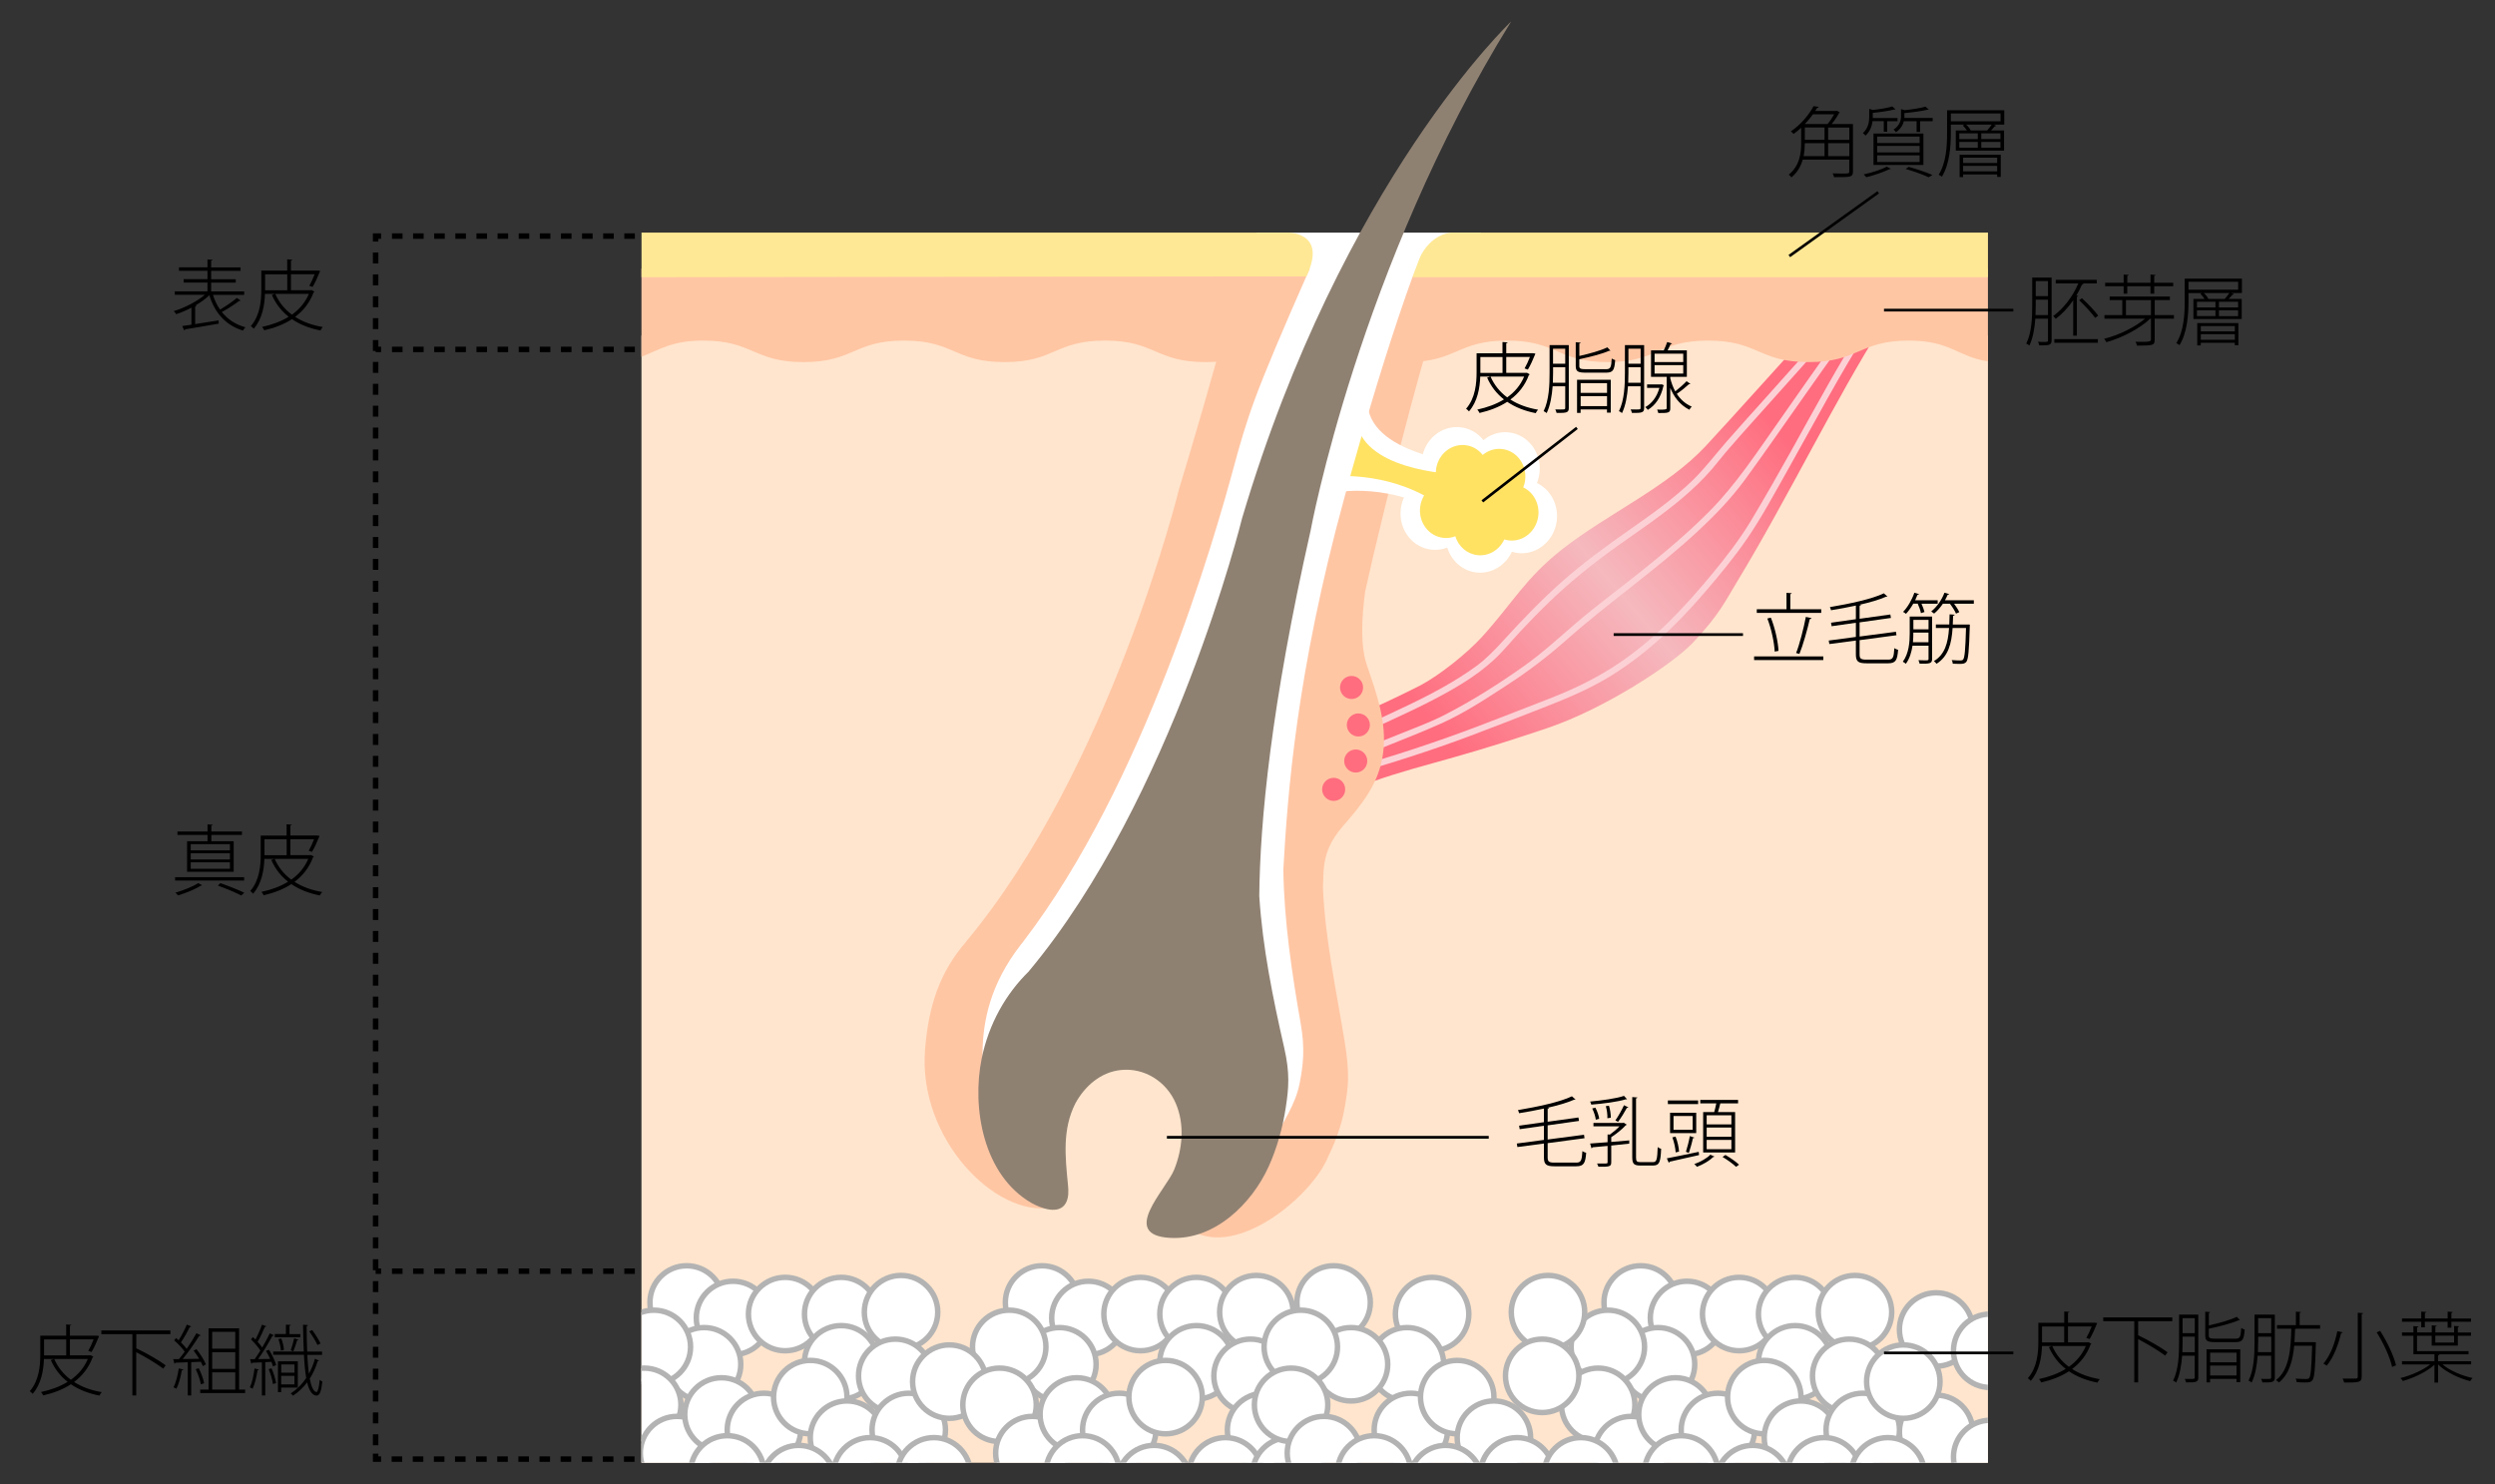 <?xml version="1.0" encoding="UTF-8"?>
<svg xmlns="http://www.w3.org/2000/svg" version="1.1" xmlns:xlink="http://www.w3.org/1999/xlink" viewBox="0 0 456 271.29">
  <rect x="0" y="0" width="456" height="271.29" fill="#333333" stroke="none"/>
  <defs>
    <style>
      .cls-1 {
        fill: #ff6d7f;
      }

      .cls-2 {
        stroke-width: .5px;
      }

      .cls-2, .cls-3, .cls-4, .cls-5, .cls-6 {
        fill: none;
      }

      .cls-2, .cls-3, .cls-7, .cls-5, .cls-6 {
        stroke-miterlimit: 10;
      }

      .cls-2, .cls-3, .cls-5, .cls-6 {
        stroke: #000;
      }

      .cls-8 {
        fill: #fcd1d5;
      }

      .cls-9 {
        fill: #ffc6a4;
      }

      .cls-10 {
        fill: url(#_名称未設定グラデーション_6);
      }

      .cls-11 {
        fill: #8f8172;
      }

      .cls-12, .cls-7 {
        fill: #fff;
      }

      .cls-7 {
        stroke: #b3b3b3;
      }

      .cls-5 {
        stroke-dasharray: 2 2;
      }

      .cls-13 {
        fill: #ffe5cd;
      }

      .cls-14 {
        fill: #ffe262;
      }

      .cls-15 {
        fill: #ffe895;
      }

      .cls-16 {
        clip-path: url(#clippath);
      }

      .cls-6 {
        stroke-dasharray: 1.93 1.93;
      }
    </style>
    <linearGradient id="_名称未設定グラデーション_6" data-name="名称未設定グラデーション 6" x1="264.18" y1="135.31" x2="327.71" y2="81.19" gradientUnits="userSpaceOnUse">
      <stop offset="0" stop-color="#ff6d7f"/>
      <stop offset=".5" stop-color="#f5b9be"/>
      <stop offset="1" stop-color="#ff6d7f"/>
    </linearGradient>
    <clipPath id="clippath">
      <rect class="cls-4" x="117.24" y="216.52" width="246.07" height="50.82"/>
    </clipPath>
  </defs>
  <!-- Generator: Adobe Illustrator 28.7.1, SVG Export Plug-In . SVG Version: 1.2.0 Build 142)  -->
  <g>
    <g id="_レイヤー_1" data-name="レイヤー_1">
      <g>
        <g>
          <g>
            <polyline class="cls-3" points="68.65 265.68 68.65 266.68 69.65 266.68"/>
            <line class="cls-6" x1="71.58" y1="266.68" x2="120.86" y2="266.68"/>
            <polyline class="cls-3" points="121.83 266.68 122.83 266.68 122.83 265.68"/>
            <line class="cls-5" x1="122.83" y1="263.69" x2="122.83" y2="45.15"/>
            <polyline class="cls-3" points="122.83 44.15 122.83 43.15 121.83 43.15"/>
            <line class="cls-6" x1="119.89" y1="43.15" x2="70.62" y2="43.15"/>
            <polyline class="cls-3" points="69.65 43.15 68.65 43.15 68.65 44.15"/>
            <line class="cls-5" x1="68.65" y1="46.15" x2="68.65" y2="264.69"/>
          </g>
          <g>
            <line class="cls-3" x1="122.83" y1="63.86" x2="121.83" y2="63.86"/>
            <line class="cls-6" x1="119.89" y1="63.86" x2="70.62" y2="63.86"/>
            <line class="cls-3" x1="69.65" y1="63.86" x2="68.65" y2="63.86"/>
          </g>
          <g>
            <line class="cls-3" x1="122.83" y1="232.33" x2="121.83" y2="232.33"/>
            <line class="cls-6" x1="119.89" y1="232.33" x2="70.62" y2="232.33"/>
            <line class="cls-3" x1="69.65" y1="232.33" x2="68.65" y2="232.33"/>
          </g>
        </g>
        <rect class="cls-12" x="233.95" y="42.69" width="34.05" height="10.52"/>
        <rect class="cls-12" x="229.6" y="42.52" width="41.08" height="11.77"/>
        <polygon class="cls-13" points="363.33 267.35 117.24 267.35 117.24 61.33 155.1 61.33 168.72 61.33 239.85 61.33 264.46 61.33 363.33 61.33 363.33 267.35"/>
        <path class="cls-10" d="M331.29,60.04c-3.35,3.6-15.12,16.74-19.55,21.49-6.99,7.5-17.93,12.37-26.16,18.81-6.79,5.31-9.05,9.81-14.7,16.04-2.67,2.94-7.65,6.96-11.29,8.89-1.77.94-12.7,6.27-16.9,7.52,0,0,2.59,12.12,3.59,11.73,13.16-5.02,15.92-4.49,36.58-11.47,10.51-3.55,22.86-11.69,26.55-15.59,4.87-5.17,5.88-7.55,8.14-11.26,9.15-15.08,18.36-34.06,26.23-46.33-4.14-.22-9.73-2.79-12.48.16Z"/>
        <g>
          <path class="cls-8" d="M332.92,61.04c-1.32,1.78-2.86,3.42-4.33,5.08-2.27,2.56-4.56,5.11-6.84,7.65-2.08,2.31-4.16,4.62-6.2,6.96-2.06,2.36-3.93,4.85-6.18,7.04-3.55,3.44-7.6,6.29-11.64,9.12-4.23,2.97-8.39,6-12.27,9.43-3.79,3.36-7.29,7.02-10.7,10.75-1.56,1.7-3.08,3.31-4.95,4.68-1.94,1.42-3.99,2.68-6.07,3.86-2.79,1.58-5.68,2.96-8.58,4.32-3.42,1.6-6.89,3.32-10.51,4.42-.71.21-.41,1.33.31,1.11,3.19-.96,6.26-2.44,9.29-3.84,2.56-1.18,5.13-2.38,7.63-3.68,3.86-2.01,7.8-4.28,11.03-7.23,1.77-1.61,3.29-3.52,4.92-5.27,1.75-1.87,3.53-3.7,5.37-5.47,3.81-3.66,7.91-6.97,12.2-10.03,4.12-2.94,8.35-5.74,12.21-9.03,1.86-1.58,3.62-3.27,5.22-5.11.87-1,1.66-2.06,2.52-3.07,1.83-2.15,3.72-4.24,5.6-6.34,2.6-2.9,5.21-5.8,7.8-8.71,1.76-1.98,3.59-3.94,5.18-6.07.44-.6-.56-1.17-.99-.58h0Z"/>
          <path class="cls-8" d="M335.48,62.36c-3.63,4.93-7.08,9.99-10.61,14.99-3.88,5.5-7.58,11.17-12.33,15.98-3.94,3.99-8.25,7.61-12.62,11.11-4,3.21-8.16,6.24-12.05,9.59-3.05,2.62-5.99,5.33-9.28,7.66-4.66,3.31-9.62,6.45-14.72,9.05-2.47,1.26-5.12,2.23-7.69,3.27-3.41,1.38-6.83,2.75-10.3,3.96-.57.2-1.14.39-1.71.56-.71.21-.41,1.32.31,1.11,3.21-.96,6.33-2.25,9.44-3.49,3.15-1.25,6.3-2.51,9.4-3.89,4.28-1.9,8.32-4.58,12.24-7.13,3.79-2.46,7.34-5.17,10.72-8.17,7.81-6.92,16.45-12.83,24.1-19.94,3.09-2.88,6.03-5.93,8.53-9.34,1.76-2.4,3.47-4.84,5.19-7.26,3.9-5.52,7.76-11.08,11.7-16.57.22-.31.44-.61.67-.92.44-.6-.56-1.17-.99-.58h0Z"/>
          <path class="cls-8" d="M246.81,141.63c7.39-2.11,14.71-4.44,21.91-7.14,3.94-1.48,7.87-3.02,11.79-4.55,4.65-1.81,9.24-3.59,13.53-6.19,6.73-4.09,12.28-9.4,17.39-15.33,2.76-3.2,5.48-6.48,7.88-9.97,2.7-3.94,4.98-8.22,7.33-12.38,4.98-8.83,9.68-17.82,15.15-26.37.4-.63-.6-1.2-.99-.58-4.76,7.44-8.95,15.22-13.24,22.94-2.43,4.37-4.91,8.72-7.48,13.01-2.11,3.52-4.61,6.74-7.22,9.9-5.02,6.05-10.32,11.74-16.87,16.17-4.03,2.73-8.32,4.8-12.85,6.56-4.22,1.64-8.42,3.29-12.65,4.9-7.88,3.01-15.87,5.61-23.98,7.93-.71.2-.41,1.32.31,1.11h0Z"/>
        </g>
        <path class="cls-9" d="M117.24,49.09v16.1c3.17-1.17,5.4-2.94,11.25-2.94,9.19,0,9.19,3.93,18.37,3.93s9.19-3.93,18.37-3.93,9.18,3.93,18.37,3.93,9.18-3.93,18.37-3.93,9.18,3.93,18.37,3.93,9.18-3.93,18.37-3.93,9.18,3.93,18.37,3.93,9.18-3.93,18.37-3.93,9.18,3.93,18.37,3.93,9.18-3.93,18.37-3.93,9.18,3.93,18.37,3.93,9.18-3.93,18.37-3.93c7.6,0,8.94,3.01,14.4,3.79v-16.95H117.24Z"/>
        <path class="cls-15" d="M265.21,42.51c-1.3.13-4.77,1.01-6.55,6.58l-.52,1.57h105.19v-8.15h-98.11Z"/>
        <path class="cls-9" d="M222.3,66.04c-3.39,12.12-6.81,23.34-6.81,23.34,0,0-12.63,51.25-38.94,82.74h.02c-4.72,5.45-6.87,11.53-7.51,19.78-1.26,16.35,12.99,30.58,22.99,28.81,0,0-5.9-12.3-4.36-20.56l.67-13.34,21.12-25.92,20.54-71.62,8.16-27.34s-13.06-5.98-15.88,4.12Z"/>
        <path class="cls-9" d="M249.48,108.22c.93-4.2,1.96-8.61,3.1-13.25,0,0,4.07-17,8.27-31.54l-13.25-3.26-16.53,49.6-12.74,65.84s12.99,13.81,2.01,33.17c-2.94,5.19-2.43,16.23-2.43,16.23,8.38,4.69,21.27-6.05,24.53-12.92,1.61-3.4,2.72-6.11,3.35-9.83.6-3.49.98-5.74-.05-12.02-1.5-9.2-3.53-18.49-3.94-27.78,0-.22,0-.43,0-.64.03-.92.07-1.86.12-2.85.26-2.86,1.08-5.17,3.56-8.02,3.36-3.87,6.59-7.7,7.31-13.36.73-5.66-1.25-10.95-2.97-16.01-1.16-3.43-1-8.24-.33-13.36Z"/>
        <g>
          <path class="cls-1" d="M249.13,125.65c0,1.17-.95,2.11-2.11,2.11s-2.11-.95-2.11-2.11.95-2.11,2.11-2.11,2.11.95,2.11,2.11Z"/>
          <path class="cls-1" d="M250.37,132.5c0,1.17-.95,2.11-2.11,2.11s-2.11-.95-2.11-2.11.95-2.11,2.11-2.11,2.11.95,2.11,2.11Z"/>
          <path class="cls-1" d="M249.89,139.09c0,1.17-.95,2.11-2.11,2.11s-2.11-.95-2.11-2.11.95-2.11,2.11-2.11,2.11.95,2.11,2.11Z"/>
          <circle class="cls-1" cx="243.75" cy="144.27" r="2.11"/>
        </g>
        <path class="cls-12" d="M268.96,84.75s-17.94-1.25-19.01-10.63l-7.2,16.12s9.96-2.58,20.44,3.55l5.78-9.04Z"/>
        <path class="cls-12" d="M280.91,88.27c.23-.58.39-1.19.46-1.84.42-3.69-2.09-7-5.59-7.4-1.73-.2-3.39.36-4.66,1.42-1.01-1.29-2.48-2.17-4.19-2.36-3.5-.39-6.68,2.28-7.09,5.97-.13,1.2.04,2.35.45,3.38-2.25.84-3.98,2.97-4.28,5.62-.42,3.69,2.09,7,5.59,7.4,1.02.11,2.01-.03,2.91-.38.74,2.41,2.77,4.26,5.33,4.55,2.76.31,5.32-1.29,6.48-3.79.36.11.73.19,1.12.24,3.5.39,6.68-2.28,7.09-5.97.33-2.95-1.2-5.66-3.63-6.83Z"/>
        <path class="cls-14" d="M278.4,89.07c.18-.44.3-.9.35-1.4.31-2.8-1.58-5.3-4.23-5.6-1.31-.15-2.56.27-3.53,1.08-.77-.97-1.88-1.65-3.17-1.79-2.65-.3-5.06,1.73-5.37,4.52-.1.91.03,1.78.34,2.56-1.7.64-3.01,2.25-3.24,4.26-.31,2.8,1.58,5.3,4.23,5.6.77.09,1.52-.02,2.2-.29.56,1.83,2.1,3.23,4.04,3.45,2.09.24,4.03-.97,4.91-2.87.27.08.55.15.85.18,2.65.3,5.06-1.73,5.37-4.52.25-2.24-.91-4.29-2.75-5.17Z"/>
        <path class="cls-14" d="M268.46,86.78s-15.44.14-19.66-7.14l-1.65-1.19-4.99,7.84,2.12.76s10.69-.95,19.46,5.72l4.72-5.98Z"/>
        <path class="cls-12" d="M210.81,171.71l14.49-65.78,27.3-62.51s8.51-.41,8.4-.16c-7.22,17.42-15.33,47.83-15.33,47.83-8.74,31.96-10.34,53.99-11.12,67.82.13,9.41,1.56,18.93,3.18,28.22.8,4.55.46,7.49-.22,10.97-.73,3.71-2.99,6.93-4.69,10.3-3.43,6.81-3.9,12.72-11.9,11.9l-10.09-48.59Z"/>
        <path class="cls-12" d="M242.35,42.98c-.59,1.31-1.07,1.85-1.64,3.13-.45-.12-.8-.21-.8-.21,0,0,.13,1.4-.62,3.41-.13.3-.27.6-.4.9-4.22,9.55-7.73,17.8-9.61,22.93-1.62,4.41-2.82,8.63-3.59,11.5-3.83,14.26-16.64,58.71-38.7,87.49l-.45.57c-11.15,14.4-5.25,26.86-6.55,33.21-1.85,9.08,19.87-14.88,19.87-14.88l19.58-29.57,11.23-67.3,21.23-51.15-9.58-.03Z"/>
        <path class="cls-11" d="M230.15,163.86c.12-13.65,2.16-34.94,9.37-66.82,0,0,8.83-48.19,36.67-93.12,0,0-30.86,29.1-49.19,90.83,0,0-12.63,51.25-38.94,82.74h.02c-4.24,4.13-7.36,9.61-8.66,15.96-1.85,9.08.31,21.36,9.12,26.43,1.69.93,5.01,2.25,6.26-.01.54-.99.5-2.18.39-3.3-.5-5.15-1.06-10.13,1.35-14.91,1.72-3.14,4.59-5.69,8.26-6.09,4.38-.48,8.39,2.11,10.09,6.09,1.65,3.85,1.25,8.27-.28,12.09-1.48,3.7-10.14,12-.71,12.5,8.06.43,14.85-6.18,17.97-13.05,1.54-3.4,2.59-7.2,3.14-10.89.52-3.46.77-6.11-.3-10.81-2.07-9.07-3.96-18.37-4.55-27.63Z"/>
        <path class="cls-15" d="M235.16,42.51h-.26s-117.65,0-117.65,0v8.15l121.51-.15c3.99-8.28-3.59-8.01-3.59-8.01Z"/>
        <g>
          <path d="M338.66,22.67v8.66c0,.56-.15.81-.62.94-.46.11-1.36.11-2.83.11-.04-.2-.17-.49-.27-.69.63.01,1.2.03,1.67.03,1.3,0,1.37,0,1.37-.39v-2.16h-8.5c-.34,1.18-.95,2.33-2.07,3.25-.1-.15-.34-.41-.49-.5,2.02-1.64,2.27-3.92,2.27-5.77v-2.8c-.43.41-.9.78-1.39,1.13-.11-.15-.34-.36-.5-.46,1.97-1.34,3.4-3.19,4.16-4.62l.92.13c-.01.11-.1.18-.27.18-.11.18-.22.38-.35.57h3.88l.11-.04.53.35s-.11.08-.17.08c-.32.63-.84,1.39-1.34,2h3.88ZM333.46,26.17h-3.6c0,.73-.06,1.54-.22,2.37h3.82v-2.37ZM329.86,23.3v2.25h3.6v-2.25h-3.6ZM334.01,22.67c.43-.5.88-1.18,1.2-1.78h-3.87c-.41.57-.9,1.19-1.47,1.78h4.13ZM337.99,25.56v-2.25h-3.87v2.25h3.87ZM334.12,28.54h3.87v-2.37h-3.87v2.37Z"/>
          <path d="M344.3,22.14h-2.06c-.11.85-.43,1.85-1.29,2.65-.1-.15-.32-.36-.48-.46.99-.92,1.16-2.04,1.16-2.96v-1.47l.66.2c1.3-.14,2.76-.39,3.56-.64l.59.52s-.07.04-.11.04-.07,0-.11-.01c-.94.24-2.55.49-3.94.62v.94h4.52v.59h-1.88v1.92h-.63v-1.92ZM345.6,30.85c-.06.07-.15.07-.28.07-1.12.55-2.83,1.12-4.22,1.47-.11-.14-.34-.39-.48-.52,1.37-.29,3.14-.83,4.2-1.41l.77.39ZM342.41,30.15v-5.74h9.12v5.74h-9.12ZM343.08,24.96v1.18h7.76v-1.18h-7.76ZM343.08,26.67v1.19h7.76v-1.19h-7.76ZM343.08,28.39v1.22h7.76v-1.22h-7.76ZM348.07,21.22c0,.11,0,.22-.01.34h5.17v.59h-2.3v1.96h-.64v-1.96h-2.33c-.17.69-.57,1.41-1.44,2.02-.08-.15-.29-.36-.45-.48,1.15-.76,1.37-1.68,1.37-2.48v-1.26l.71.18c1.39-.14,2.91-.38,3.77-.64l.6.53s-.06.03-.24.03c-.99.25-2.72.48-4.22.62v.56ZM352.46,32.39c-.95-.46-2.54-1.04-4.17-1.51l.55-.39c1.6.45,3.29,1.04,4.34,1.49l-.71.42Z"/>
          <path d="M366.31,20.12v2.65h-1.93l.46.21c-.03.07-.13.1-.25.1-.18.22-.45.5-.7.77h2.38v3.68h-8.82v-3.68h2.04c-.2-.32-.49-.66-.77-.92l.31-.15h-2.48v1.49c0,2.35-.2,5.7-1.64,8.03-.13-.13-.42-.28-.59-.36,1.42-2.26,1.54-5.38,1.54-7.66v-4.13h10.45ZM365.63,22.17v-1.44h-9.08v1.44h9.08ZM358.09,24.37v1.05h3.38v-1.05h-3.38ZM358.09,25.94v1.06h3.38v-1.06h-3.38ZM358.15,32.37v-4.09h7.52v4.05h-.66v-.45h-6.22v.49h-.64ZM365.01,28.82h-6.22v.97h6.22v-.97ZM358.79,31.33h6.22v-1.02h-6.22v1.02ZM359.34,22.77c.35.32.69.73.84,1.08h3c.29-.32.62-.76.84-1.08h-4.68ZM365.61,25.42v-1.05h-3.5v1.05h3.5ZM365.61,27v-1.06h-3.5v1.06h3.5Z"/>
        </g>
        <g>
          <path d="M38.92,53.88c.31,1.01.74,1.92,1.3,2.7,1.02-.59,2.3-1.47,3.07-2.13l.69.48c-.04.06-.14.08-.27.07-.83.63-2.1,1.46-3.17,2.03,1.06,1.32,2.49,2.28,4.31,2.79-.15.14-.34.41-.45.6-3.14-.98-5.13-3.19-6.14-6.46-.69.67-1.6,1.32-2.58,1.89l.24.04c-.01.07-.08.14-.25.15v3.19c1.32-.21,2.82-.43,4.27-.67l.04.59c-2.24.39-4.65.81-6.14,1.04-.01.1-.07.17-.17.2l-.36-.8,1.68-.25v-3.11c-.94.49-1.9.91-2.79,1.19-.1-.18-.29-.43-.45-.56,1.91-.56,4.23-1.74,5.69-2.98h-5.49v-.63h5.97v-1.61h-4.36v-.62h4.36v-1.53h-5.21v-.63h5.21v-1.44l.92.06c-.01.1-.08.15-.25.17v1.22h5.38v.63h-5.38v1.53h4.5v.62h-4.5v1.61h6.04v.63h-5.73Z"/>
          <path d="M56.98,53.03l.49.27c-.03.07-.08.11-.15.13-.71,1.92-1.91,3.39-3.38,4.48,1.4.91,3.11,1.53,5.06,1.86-.15.15-.34.43-.43.63-2.02-.39-3.77-1.09-5.21-2.07-1.48.97-3.22,1.61-5.06,2.04-.08-.18-.27-.48-.41-.62,1.77-.38,3.45-.98,4.87-1.86-1.33-1.04-2.37-2.37-3.07-3.98l.57-.2h-1.83c-.07,2.04-.48,4.57-2.06,6.37-.11-.14-.38-.39-.53-.48,1.71-1.96,1.92-4.67,1.92-6.71v-3.43h4.73v-2.06l.94.07c-.01.08-.08.14-.25.15v1.83h4.9l.42.06s-.03.1-.04.14c-.38.94-.88,2.07-1.33,2.79l-.6-.21c.31-.53.69-1.34.98-2.1h-4.33v2.91h3.67l.13-.03ZM48.45,50.14v2.91h4.05v-2.91h-4.05ZM50.31,53.71c.67,1.53,1.69,2.8,3.04,3.8,1.34-.95,2.42-2.19,3.1-3.8h-6.14Z"/>
        </g>
        <g>
          <path d="M44.62,160.32v.62h-12.62v-.62h12.62ZM36.95,161.79s-.14.08-.28.1c-.95.62-2.72,1.34-4.13,1.76-.11-.14-.34-.36-.48-.5,1.43-.41,3.24-1.12,4.16-1.75l.73.39ZM37.93,153.75v-1.15h-5.5v-.63h5.5v-1.3l.94.07c-.01.08-.07.15-.24.17v1.06h5.59v.63h-5.59v1.15h4.08v5.58h-8.52v-5.58h3.74ZM42.02,155.42v-1.13h-7.16v1.13h7.16ZM42.02,157.08v-1.13h-7.16v1.13h7.16ZM42.02,158.79v-1.18h-7.16v1.18h7.16ZM44.09,163.67c-1.01-.53-2.63-1.22-4.27-1.81l.45-.45c1.61.55,3.32,1.25,4.38,1.76l-.56.49Z"/>
          <path d="M56.87,156.29l.49.27c-.03.07-.08.11-.15.13-.71,1.92-1.91,3.39-3.38,4.48,1.4.91,3.11,1.53,5.06,1.86-.15.15-.34.43-.43.63-2.02-.39-3.77-1.09-5.21-2.07-1.48.97-3.22,1.61-5.06,2.04-.08-.18-.27-.48-.41-.62,1.77-.38,3.45-.98,4.87-1.86-1.33-1.04-2.37-2.37-3.07-3.98l.57-.2h-1.83c-.07,2.04-.48,4.57-2.06,6.37-.11-.14-.38-.39-.53-.48,1.71-1.96,1.92-4.67,1.92-6.71v-3.43h4.73v-2.06l.94.07c-.01.08-.08.14-.25.15v1.83h4.9l.42.06s-.03.1-.04.14c-.38.94-.88,2.07-1.33,2.79l-.6-.21c.31-.53.69-1.34.98-2.1h-4.33v2.91h3.67l.13-.03ZM48.34,153.4v2.91h4.05v-2.91h-4.05ZM50.2,156.97c.67,1.53,1.69,2.8,3.04,3.8,1.34-.95,2.42-2.19,3.1-3.8h-6.14Z"/>
        </g>
        <g>
          <path d="M16.58,247.7l.49.27c-.03.07-.08.11-.15.13-.71,1.92-1.91,3.39-3.38,4.48,1.4.91,3.11,1.53,5.06,1.86-.15.15-.34.43-.43.63-2.02-.39-3.77-1.09-5.21-2.07-1.48.97-3.22,1.61-5.06,2.04-.08-.18-.27-.48-.41-.62,1.77-.38,3.45-.98,4.87-1.86-1.33-1.04-2.37-2.37-3.07-3.98l.57-.2h-1.83c-.07,2.04-.48,4.57-2.06,6.37-.11-.14-.38-.39-.53-.48,1.71-1.96,1.92-4.67,1.92-6.71v-3.43h4.73v-2.06l.94.07c-.01.08-.08.14-.25.15v1.83h4.9l.42.06s-.03.1-.04.14c-.38.94-.88,2.07-1.33,2.79l-.6-.21c.31-.53.69-1.34.98-2.1h-4.33v2.91h3.67l.13-.03ZM8.05,244.81v2.91h4.05v-2.91h-4.05ZM9.91,248.38c.67,1.53,1.69,2.8,3.04,3.8,1.34-.95,2.42-2.19,3.1-3.8h-6.14Z"/>
          <path d="M31.14,243.85h-6.23v2.58h.01c1.85.88,4.17,2.21,5.36,3.11l-.45.6c-1.09-.83-3.17-2.1-4.93-3v7.9h-.71v-11.19h-5.67v-.69h12.62v.69Z"/>
          <path d="M37.06,249.69c-.08-.24-.21-.5-.36-.8l-1.75.07v6.09h-.63v-6.07c-.85.04-1.64.07-2.26.08-.01.11-.1.15-.18.18l-.22-.83h1.04c.34-.41.7-.87,1.06-1.37-.43-.62-1.23-1.46-1.93-2.07l.36-.42c.15.13.31.27.46.41.52-.83,1.15-2.03,1.5-2.87l.8.35c-.06.07-.14.11-.28.11-.38.81-1.05,1.99-1.6,2.8.41.41.8.83,1.05,1.18.67-.97,1.32-2.02,1.78-2.86l.78.38c-.04.07-.14.11-.28.11-.76,1.23-1.98,3-3.01,4.23.92,0,1.96-.03,3.01-.04-.31-.52-.67-1.05-1.02-1.5l.53-.27c.69.87,1.43,2.04,1.72,2.79l-.57.31ZM33.5,250.32c-.03.1-.11.14-.27.14-.21,1.2-.56,2.55-.99,3.36-.14-.08-.38-.2-.53-.27.43-.8.76-2.16.97-3.45l.83.21ZM36.32,250.06c.45.87.85,2,.99,2.75l-.6.2c-.11-.74-.52-1.89-.94-2.77l.55-.17ZM43.69,253.97h1.11v.64h-8.21v-.64h1.53v-11.19h5.58v11.19ZM43,243.42h-4.22v3.07h4.22v-3.07ZM43,250.19v-3.05h-4.22v3.05h4.22ZM38.78,250.83v3.14h4.22v-3.14h-4.22Z"/>
          <path d="M47.32,250.32c-.01.08-.11.13-.25.13-.18,1.19-.5,2.55-.9,3.36-.13-.07-.35-.18-.5-.25.39-.8.69-2.16.85-3.45l.8.21ZM50.06,244.04c-.04.07-.14.13-.28.13-.66,1.23-1.71,3-2.61,4.23l2.21-.03c-.22-.5-.5-1.02-.77-1.47l.56-.2c.55.88,1.11,2.06,1.3,2.79l-.57.25c-.07-.24-.17-.53-.29-.84l-1.13.06v6.09h-.62v-6.05c-.67.03-1.27.06-1.75.07-.01.1-.08.15-.18.18l-.22-.83h.83c.34-.46.69-1.01,1.05-1.58-.42-.64-1.11-1.46-1.72-2.04l.35-.43c.15.14.31.29.48.46.42-.81.91-1.92,1.18-2.72l.8.29c-.04.08-.14.13-.28.13-.31.77-.85,1.92-1.32,2.72.34.35.63.71.84,1.04.53-.9,1.02-1.82,1.39-2.59l.77.35ZM49.88,252.96c-.08-.76-.42-1.88-.78-2.73l.53-.14c.38.84.71,1.97.83,2.7l-.57.17ZM56.16,247.63c.07,1.28.17,2.45.29,3.45.46-.83.84-1.75,1.11-2.75l.74.36c-.04.08-.11.11-.25.11-.34,1.16-.83,2.23-1.44,3.18.27,1.42.7,2.44,1.25,2.44.24,0,.46-.95.57-2.23.14.13.35.25.48.32-.18,1.74-.46,2.56-1.05,2.56-.81,0-1.39-.97-1.72-2.42-.74.98-1.62,1.81-2.59,2.44-.1-.13-.27-.31-.42-.41,1.08-.69,2.04-1.64,2.84-2.82-.21-1.18-.34-2.63-.42-4.24h-5.62v-.6h5.59c-.07-1.53-.11-3.18-.14-4.9l.9.06c0,.1-.07.17-.24.18.01,1.62.04,3.21.1,4.67h2.72v.6h-2.69ZM54.9,243.82v.59h-4.68v-.59h2.03v-1.72l.9.06c-.01.08-.08.15-.24.17v1.5h1.99ZM54.43,253.61h-3.04v.84h-.59v-5.65h3.63v4.8ZM51.41,244.64c.27.64.45,1.51.49,2.07l-.56.14c-.03-.56-.21-1.43-.45-2.1l.52-.11ZM53.82,249.38h-2.42v1.51h2.42v-1.51ZM51.39,253.03h2.42v-1.57h-2.42v1.57ZM54.55,244.85c-.04.07-.13.13-.25.13-.15.56-.46,1.47-.69,2l-.48-.18c.22-.57.5-1.57.63-2.21l.78.27ZM57.05,243.09c.59.77,1.23,1.81,1.53,2.46l-.56.27c-.31-.67-.94-1.72-1.5-2.49l.53-.24Z"/>
        </g>
        <g>
          <path d="M374.96,50.73v11.47c0,.91-.45.95-2.25.92-.03-.17-.14-.46-.24-.64.38,0,.71.01.99.01.77,0,.84,0,.84-.29v-3.95h-2.31c-.13,1.69-.42,3.52-1.09,4.9-.13-.13-.41-.29-.57-.35,1.02-2.04,1.09-4.89,1.09-7v-5.07h3.54ZM372.06,55.8c0,.55-.01,1.16-.04,1.79h2.28v-2.82h-2.24v1.02ZM374.3,51.38h-2.24v2.75h2.24v-2.75ZM378.91,61.35v-6.47c-.92,1.34-2.02,2.52-3.19,3.39-.1-.14-.32-.36-.48-.5,1.85-1.32,3.57-3.52,4.61-5.97h-4.13v-.66h7.49v.66h-2.7l.28.1c-.04.1-.14.13-.29.13-.29.69-.63,1.34-1.02,1.99l.35.08c-.01.07-.1.13-.25.15v7.1h-.66ZM375.46,62.65v-.67h7.96v.67h-7.96ZM382.93,58.1c-.62-.85-1.89-2.24-2.94-3.24l.52-.35c1.05.95,2.34,2.31,2.97,3.17l-.55.42Z"/>
          <path d="M397.32,57.59v.66h-3.52v3.88c0,.57-.15.8-.59.91-.45.11-1.32.13-2.63.13-.06-.21-.17-.49-.28-.7.6.01,1.13.01,1.57.01q1.25,0,1.25-.35v-3.88h-.15c-1.82,1.76-5.16,3.52-8,4.29-.08-.2-.27-.45-.41-.62,2.6-.63,5.66-2.12,7.47-3.67h-7.41v-.66h3.26v-2.75h-2.3v-.64h11v.64h-2.77v2.75h3.52ZM388.13,53.67v-1.36h-3.38v-.63h3.38v-1.5l.92.07c-.01.08-.08.15-.25.17v1.26h4.24v-1.5l.92.07c-.01.08-.08.15-.24.17v1.26h3.47v.63h-3.47v1.36h-.69v-1.36h-4.24v1.36h-.67ZM388.55,54.85v2.75h4.57v-2.75h-4.57Z"/>
          <path d="M409.75,50.9v2.65h-1.93l.46.21c-.03.07-.13.1-.25.1-.18.22-.45.5-.7.77h2.38v3.68h-8.83v-3.68h2.04c-.2-.32-.49-.66-.77-.92l.31-.15h-2.48v1.49c0,2.35-.2,5.7-1.64,8.03-.13-.13-.42-.28-.59-.36,1.41-2.26,1.54-5.38,1.54-7.66v-4.13h10.45ZM409.06,52.94v-1.44h-9.08v1.44h9.08ZM401.53,55.14v1.05h3.38v-1.05h-3.38ZM401.53,56.71v1.06h3.38v-1.06h-3.38ZM401.58,63.14v-4.09h7.52v4.05h-.66v-.45h-6.22v.49h-.64ZM408.45,59.6h-6.22v.97h6.22v-.97ZM402.23,62.1h6.22v-1.02h-6.22v1.02ZM402.77,53.55c.35.32.69.73.84,1.08h3c.29-.32.62-.76.84-1.08h-4.68ZM409.05,56.19v-1.05h-3.5v1.05h3.5ZM409.05,57.78v-1.06h-3.5v1.06h3.5Z"/>
        </g>
        <g>
          <path d="M279.09,68.14l.49.27c-.03.07-.08.11-.15.13-.71,1.92-1.91,3.39-3.38,4.48,1.4.91,3.11,1.53,5.06,1.86-.15.15-.34.43-.43.63-2.02-.39-3.77-1.09-5.21-2.07-1.49.97-3.22,1.61-5.06,2.04-.08-.18-.27-.48-.41-.62,1.76-.38,3.45-.98,4.87-1.86-1.33-1.04-2.37-2.37-3.07-3.98l.57-.2h-1.83c-.07,2.04-.48,4.57-2.06,6.37-.11-.14-.38-.39-.53-.48,1.71-1.96,1.92-4.67,1.92-6.71v-3.43h4.73v-2.06l.94.07c-.01.08-.08.14-.25.15v1.83h4.9l.42.06s-.03.1-.04.14c-.38.94-.88,2.07-1.33,2.79l-.6-.21c.31-.53.69-1.34.98-2.1h-4.33v2.91h3.67l.13-.03ZM270.56,65.25v2.91h4.05v-2.91h-4.05ZM272.42,68.83c.67,1.53,1.7,2.8,3.04,3.8,1.34-.95,2.42-2.19,3.1-3.8h-6.14Z"/>
          <path d="M286.72,63.08v11.47c0,.84-.32.95-2.23.92-.03-.17-.14-.46-.24-.64.38,0,.71.01.98.01.74,0,.84,0,.84-.28v-3.96h-2.3c-.13,1.69-.42,3.52-1.09,4.9-.13-.13-.39-.28-.56-.35,1.01-2.03,1.09-4.89,1.09-6.99v-5.08h3.5ZM283.85,68.17c0,.55-.01,1.16-.04,1.79h2.27v-2.84h-2.23v1.05ZM286.07,63.73h-2.23v2.75h2.23v-2.75ZM288.64,66.89c0,.46.18.59,1.18.59h3.67c.85,0,.99-.28,1.08-1.95.17.13.43.22.63.28-.13,1.83-.38,2.3-1.68,2.3h-3.68c-1.44,0-1.85-.21-1.85-1.22v-4.34l.9.07c-.01.08-.08.15-.24.17v2.27c1.86-.42,3.95-.99,5.11-1.58l.57.6s-.07.04-.13.04c-.04,0-.07,0-.11-.01-1.25.57-3.5,1.13-5.45,1.55v1.23ZM288.23,75.48v-6.07h6.16v6.01h-.69v-.59h-4.82v.64h-.66ZM293.71,70.03h-4.82v1.77h4.82v-1.77ZM288.89,74.22h4.82v-1.82h-4.82v1.82Z"/>
          <path d="M300.49,63.08v11.47c0,.84-.32.95-2.23.92-.03-.17-.14-.46-.24-.64.38,0,.71.01.98.01.74,0,.84,0,.84-.28v-3.96h-2.3c-.13,1.69-.42,3.52-1.09,4.9-.13-.13-.39-.28-.56-.35,1.01-2.03,1.09-4.89,1.09-6.99v-5.08h3.5ZM297.62,68.17c0,.55-.01,1.16-.04,1.79h2.27v-2.84h-2.23v1.05ZM299.85,63.73h-2.23v2.75h2.23v-2.75ZM303.7,70.24l.42.18c-.03.06-.07.1-.1.11-.48,2.16-1.51,3.57-2.86,4.38-.11-.15-.32-.41-.46-.5,1.18-.66,2.12-1.82,2.58-3.52h-2.25v-.63h2.56l.11-.03ZM305.27,69.15c.2.78.48,1.61.91,2.38.71-.56,1.57-1.32,2.07-1.86l.69.49c-.04.06-.14.08-.27.07-.56.52-1.47,1.26-2.21,1.75.63.97,1.51,1.81,2.73,2.34-.13.13-.34.39-.43.57-1.83-.92-2.88-2.49-3.49-3.99v3.75c0,.84-.43.84-2.19.84-.03-.17-.13-.45-.21-.63.31.01.59.01.84.01q.9,0,.9-.22v-5.77h-2.86v-4.85h2.33c.24-.48.49-1.08.62-1.51l.9.25c-.03.08-.13.13-.27.13-.14.32-.34.74-.55,1.13h3.52v4.85h-3.03v.27ZM302.4,64.64v1.53h5.24v-1.53h-5.24ZM302.4,66.74v1.54h5.24v-1.54h-5.24Z"/>
        </g>
        <g>
          <path d="M320.59,119.97h12.65v.67h-12.65v-.67ZM332.86,111.35v.67h-11.78v-.67h5.43v-3l.95.07c-.01.08-.08.15-.25.17v2.76h5.65ZM323.65,112.88c.78,1.95,1.32,4.44,1.4,6.08-.13.01-.24.03-.7.13-.07-1.62-.59-4.12-1.34-6.05l.64-.15ZM331.08,112.98c-.04.1-.15.17-.32.18-.43,1.89-1.23,4.76-1.89,6.36l-.6-.17c.64-1.61,1.39-4.57,1.78-6.6l1.04.22Z"/>
          <path d="M339.87,119.62c0,.74.21.94,1.25.94h3.98c.88,0,1.02-.41,1.12-2.1.18.14.48.25.69.31-.15,1.86-.41,2.46-1.82,2.46h-3.95c-1.5,0-1.95-.31-1.95-1.61v-2.55l-4.85.64-.11-.64,4.96-.66v-2.59l-4.43.63-.11-.64,4.54-.64v-2.49c-1.49.32-3.05.62-4.54.85-.03-.15-.13-.42-.21-.57,3.59-.6,7.72-1.48,9.86-2.52l.67.59s-.06.03-.27.03c-1.23.55-2.98,1.05-4.9,1.49l.32.03c-.01.08-.08.15-.25.17v2.34l5.62-.78.11.63-5.73.81v2.59l6.64-.88.1.64-6.74.9v2.65Z"/>
          <path d="M353.12,112.68v7.75c0,.85-.42.9-2.28.87-.03-.17-.13-.45-.22-.64.45.01.85.03,1.15.03.63,0,.7,0,.7-.27v-2.41h-2.93c-.17,1.16-.52,2.37-1.22,3.31-.11-.11-.39-.31-.55-.38,1.12-1.53,1.26-3.61,1.26-5.17v-3.08h4.09ZM351.08,112.05c-.08-.46-.32-1.15-.59-1.72h-.81c-.41.71-.87,1.37-1.33,1.86-.14-.11-.36-.28-.53-.36.8-.81,1.6-2.16,2.06-3.5l.84.25c-.03.11-.15.14-.27.13-.13.34-.28.66-.43,1h4.12v.63h-2.96c.24.52.46,1.12.55,1.51l-.64.21ZM349.69,115.62c0,.43,0,1.05-.07,1.76h2.84v-1.76h-2.77ZM352.47,113.3h-2.77v1.72h2.77v-1.72ZM355.1,110.33c-.48.71-1.04,1.34-1.61,1.81-.14-.11-.38-.29-.53-.39.97-.76,1.9-2.04,2.42-3.42.62.18.74.22.85.25-.03.1-.13.13-.27.13-.14.34-.31.67-.49,1h5.28v.63h-3.61c.39.52.77,1.12.95,1.54l-.6.27c-.2-.49-.66-1.23-1.11-1.81h-1.29ZM359.64,114.13l.38.03c-.01.07-.01.17-.01.24-.14,4.61-.27,6.09-.63,6.56-.27.32-.56.38-1.29.38-.35,0-.77-.01-1.19-.04-.01-.2-.08-.48-.2-.66.71.06,1.37.07,1.61.07s.36-.03.48-.17c.28-.32.42-1.76.53-5.76h-2.45c-.2,2.91-.79,5.18-2.94,6.54-.1-.15-.32-.38-.48-.49,1.99-1.2,2.58-3.26,2.77-6.05h-2.41v-.64h2.45c.03-.59.04-1.22.06-1.86l.92.07c-.01.11-.11.17-.28.2-.01.55-.03,1.08-.06,1.6h2.73Z"/>
        </g>
        <g>
          <path d="M282.86,211.55c0,.74.21.94,1.25.94h3.98c.88,0,1.02-.41,1.12-2.1.18.14.48.25.69.31-.15,1.86-.41,2.46-1.82,2.46h-3.95c-1.5,0-1.95-.31-1.95-1.61v-2.55l-4.85.64-.11-.64,4.96-.66v-2.59l-4.43.63-.11-.64,4.54-.64v-2.49c-1.49.32-3.05.62-4.54.85-.03-.15-.13-.42-.21-.57,3.59-.6,7.72-1.48,9.86-2.52l.67.59s-.06.03-.27.03c-1.23.55-2.98,1.05-4.9,1.49l.32.03c-.01.08-.08.15-.25.17v2.34l5.62-.78.11.63-5.73.81v2.59l6.64-.88.1.64-6.74.9v2.65Z"/>
          <path d="M297.32,205.58s-.13.07-.18.08c-.67.73-1.75,1.6-2.66,2.18v.87c1.06-.1,2.2-.18,3.29-.28v.59c-1.11.13-2.23.24-3.29.35v3.04c0,.42-.08.62-.42.73-.34.11-.91.11-1.93.1-.03-.17-.15-.42-.25-.59.41,0,.77.01,1.06.01.8,0,.87,0,.87-.25v-2.97l-2.76.25c-.01.1-.1.17-.18.18l-.25-.87c.88-.06,1.99-.14,3.19-.24v-1.42l.41.03c.6-.42,1.26-.98,1.77-1.51h-4.76v-.63h5.42l.11-.04.57.38ZM297.38,200.91s-.06.03-.1.03-.08-.01-.13-.03c-1.43.46-4.15.81-6.32.98-.04-.15-.13-.41-.21-.56,2.14-.2,4.83-.56,6.19-1.04l.56.62ZM291.58,202.45c.35.63.63,1.48.7,2.03l-.62.17c-.07-.56-.32-1.4-.66-2.06l.57-.14ZM294.06,202.08c.22.69.35,1.61.34,2.2l-.63.1c.04-.59-.07-1.5-.28-2.21l.57-.08ZM297.61,202.4c-.04.06-.14.1-.27.08-.41.76-1.08,1.86-1.62,2.56l-.48-.27c.52-.73,1.2-1.95,1.57-2.77l.8.39ZM299.01,211.52c0,.73.14.88.81.88h2.31c.67,0,.76-.55.84-2.75.17.15.43.28.63.32-.1,2.3-.28,3.05-1.44,3.05h-2.38c-1.15,0-1.46-.31-1.46-1.53v-10.98l.94.07c-.01.08-.08.14-.25.17v10.76Z"/>
          <path d="M304.64,211.71c1.42-.27,3.66-.73,5.83-1.19l.06.59c-1.97.46-4.09.92-5.39,1.21,0,.11-.07.17-.15.2l-.34-.8ZM310.36,201.13v.66h-5.53v-.66h5.53ZM310.01,203.37v3.73h-4.78v-3.73h4.78ZM306.24,207.75c.35.85.6,1.99.63,2.73l-.62.14c-.03-.73-.27-1.86-.6-2.75l.59-.13ZM309.36,206.49v-2.52h-3.5v2.52h3.5ZM309.67,207.92c-.03.07-.11.11-.27.11-.15.78-.48,1.93-.74,2.69-.08-.03-.45-.18-.53-.21.25-.76.57-2.03.71-2.87l.83.28ZM313.34,211.38c-.04.06-.13.1-.27.11-.59.62-1.83,1.36-2.93,1.76-.1-.14-.32-.36-.48-.49,1.11-.39,2.35-1.09,2.93-1.72l.74.34ZM311.27,203.26h2.03c.13-.48.28-1.09.38-1.6h-2.93v-.63h6.91v.63h-3.25c-.1.45-.27,1.08-.43,1.6h3.14v7.37h-5.84v-7.37ZM316.44,205.51v-1.67h-4.52v1.67h4.52ZM316.44,207.77v-1.69h-4.52v1.69h4.52ZM316.44,210.04v-1.7h-4.52v1.7h4.52ZM317.29,213.26c-.52-.52-1.6-1.29-2.47-1.81l.53-.36c.87.5,1.95,1.25,2.49,1.78l-.56.39Z"/>
        </g>
        <g>
          <path d="M381.75,245.33l.49.27c-.03.07-.08.11-.15.13-.71,1.92-1.91,3.39-3.38,4.48,1.4.91,3.11,1.53,5.06,1.86-.15.15-.34.43-.43.63-2.02-.39-3.77-1.09-5.21-2.07-1.48.97-3.22,1.61-5.06,2.04-.08-.18-.27-.48-.41-.62,1.77-.38,3.45-.98,4.88-1.86-1.33-1.04-2.37-2.37-3.07-3.98l.57-.2h-1.83c-.07,2.04-.48,4.57-2.06,6.37-.11-.14-.38-.39-.53-.48,1.71-1.96,1.92-4.67,1.92-6.71v-3.43h4.73v-2.06l.94.07c-.01.08-.08.14-.25.15v1.83h4.9l.42.06s-.03.1-.04.14c-.38.94-.88,2.07-1.33,2.79l-.6-.21c.31-.53.69-1.34.98-2.1h-4.33v2.91h3.67l.13-.03ZM373.21,242.44v2.91h4.05v-2.91h-4.05ZM375.08,246.01c.67,1.53,1.69,2.8,3.04,3.8,1.34-.95,2.42-2.19,3.1-3.8h-6.13Z"/>
          <path d="M397.01,241.47h-6.23v2.58h.01c1.85.88,4.17,2.21,5.37,3.11l-.45.6c-1.09-.83-3.17-2.1-4.93-3v7.9h-.71v-11.19h-5.67v-.69h12.62v.69Z"/>
          <path d="M401.77,240.27v11.47c0,.84-.32.95-2.23.92-.03-.17-.14-.46-.24-.64.38,0,.71.01.98.01.74,0,.84,0,.84-.28v-3.96h-2.3c-.13,1.69-.42,3.52-1.09,4.9-.13-.13-.39-.28-.56-.35,1.01-2.03,1.09-4.89,1.09-6.99v-5.08h3.5ZM398.9,245.35c0,.55-.01,1.16-.04,1.79h2.27v-2.84h-2.23v1.05ZM401.13,240.91h-2.23v2.75h2.23v-2.75ZM403.69,244.08c0,.46.18.59,1.18.59h3.67c.85,0,.99-.28,1.08-1.95.17.13.43.22.63.28-.13,1.83-.38,2.3-1.68,2.3h-3.68c-1.44,0-1.85-.21-1.85-1.22v-4.34l.9.07c-.01.08-.08.15-.24.17v2.27c1.86-.42,3.95-.99,5.11-1.58l.57.6s-.07.04-.13.04c-.04,0-.07,0-.11-.01-1.25.57-3.5,1.13-5.45,1.55v1.23ZM403.28,252.67v-6.07h6.16v6.01h-.69v-.59h-4.82v.64h-.66ZM408.76,247.22h-4.82v1.77h4.82v-1.77ZM403.94,251.4h4.82v-1.82h-4.82v1.82Z"/>
          <path d="M415.76,240.27v11.47c0,.91-.46.95-2.27.92-.03-.17-.14-.46-.24-.64.38,0,.73.01.99.01.77,0,.85,0,.85-.29v-3.95h-2.48c-.11,1.69-.41,3.52-1.09,4.9-.13-.13-.39-.29-.56-.35,1.01-2.04,1.09-4.89,1.09-7v-5.07h3.7ZM412.71,245.34c0,.55-.01,1.16-.04,1.79h2.44v-2.82h-2.39v1.02ZM415.1,240.91h-2.39v2.75h2.39v-2.75ZM424.01,242.85h-4.33s-.13.06-.22.07c-.03.78-.06,1.58-.11,2.38h3.54l.38.03c-.01.07-.01.17-.01.25-.13,4.69-.25,6.22-.64,6.7-.28.35-.55.39-1.4.39-.42,0-.95-.01-1.47-.06-.01-.2-.08-.48-.2-.64.85.06,1.68.07,1.95.07s.41-.03.53-.17c.29-.34.43-1.81.55-5.91h-3.28c-.25,2.67-.9,5.2-2.79,6.72-.13-.14-.35-.34-.53-.43,2.45-1.92,2.7-5.73,2.8-9.4h-2.62v-.66h3.45v-2.46l.94.07c-.01.08-.08.14-.25.15v2.24h3.73v.66Z"/>
          <path d="M428.15,243.5c-.03.11-.11.15-.28.15-.42,1.83-1.29,4.37-2.62,5.95-.15-.11-.43-.28-.62-.36,1.34-1.54,2.17-3.98,2.55-5.94l.97.2ZM430.92,239.93l.97.07c-.01.1-.08.15-.25.17v11.4c0,.63-.2.87-.62.98-.45.13-1.26.14-2.58.14-.06-.21-.18-.52-.29-.73.46.01.91.01,1.3.01.52,0,.92,0,1.09-.01.28,0,.38-.1.38-.38v-11.65ZM437.2,249.84c-.36-1.67-1.55-4.33-2.83-6.33l.64-.27c1.29,2,2.52,4.62,2.9,6.3l-.71.29Z"/>
          <path d="M451.65,249.37h-5.25c1.33,1.13,3.53,2.07,5.5,2.49-.15.14-.34.41-.43.57-2.1-.52-4.54-1.7-5.87-3.05v3.32h-.67v-3.26c-1.4,1.29-3.82,2.42-5.77,2.96-.11-.17-.29-.41-.45-.53,1.86-.45,4.08-1.42,5.45-2.49h-5.16v-.6h5.93v-1.26h-3.84v-3.39h-2.09v-.6h2.09v-1.16l.92.07c-.01.08-.08.14-.25.17v.92h2.68v-1.3l.9.07c-.01.08-.07.14-.24.17v1.06h3.43v-1.19l.92.06c-.01.08-.08.15-.24.17v.97h2.41v.6h-2.41v1.79h-4.78v-1.79h-2.68v2.8h9.41v.59h-5.88s.56.04.56.04c-.01.08-.08.15-.25.17v1.05h6.05v.6ZM442.52,242.59v-1.02h-3.52v-.59h3.52v-1.26l.92.07c-.01.08-.08.15-.25.17v1.02h4.16v-1.26l.92.07c-.01.08-.07.15-.24.17v1.02h3.59v.59h-3.59v1.09h-.69v-1.09h-4.16v1.02h-.67ZM448.52,244.12h-3.43v1.26h3.43v-1.26Z"/>
        </g>
        <line class="cls-2" x1="343.27" y1="35.15" x2="327.03" y2="46.8"/>
        <line class="cls-2" x1="288.21" y1="78.21" x2="270.92" y2="91.63"/>
        <line class="cls-2" x1="367.97" y1="56.68" x2="344.33" y2="56.68"/>
        <line class="cls-2" x1="318.56" y1="115.98" x2="294.92" y2="115.98"/>
        <line class="cls-2" x1="272.09" y1="207.86" x2="213.27" y2="207.86"/>
        <g class="cls-16">
          <circle class="cls-7" cx="125.5" cy="238.05" r="6.71"/>
          <circle class="cls-7" cx="133.97" cy="240.88" r="6.71"/>
          <circle class="cls-7" cx="143.5" cy="240.17" r="6.71"/>
          <circle class="cls-7" cx="153.74" cy="240.17" r="6.71"/>
          <circle class="cls-7" cx="164.68" cy="239.82" r="6.71"/>
          <circle class="cls-7" cx="153.74" cy="248.99" r="6.71"/>
          <circle class="cls-7" cx="163.62" cy="251.46" r="6.71"/>
          <circle class="cls-7" cx="128.68" cy="249.35" r="6.71"/>
          <circle class="cls-7" cx="119.5" cy="246.17" r="6.71"/>
          <circle class="cls-7" cx="117.74" cy="256.76" r="6.71"/>
          <circle class="cls-7" cx="123.74" cy="265.58" r="6.71"/>
          <circle class="cls-7" cx="131.86" cy="258.52" r="6.71"/>
          <circle class="cls-7" cx="139.62" cy="261.35" r="6.71"/>
          <circle class="cls-7" cx="148.09" cy="255.35" r="6.71"/>
          <circle class="cls-7" cx="154.8" cy="262.76" r="6.71"/>
          <circle class="cls-7" cx="166.09" cy="261.35" r="6.71"/>
          <circle class="cls-7" cx="159.03" cy="269.46" r="6.71"/>
          <circle class="cls-7" cx="170.68" cy="269.46" r="6.71"/>
          <circle class="cls-7" cx="132.92" cy="269.11" r="6.71"/>
          <circle class="cls-7" cx="145.97" cy="270.88" r="6.71"/>
          <circle class="cls-7" cx="190.45" cy="238.05" r="6.71"/>
          <circle class="cls-7" cx="198.92" cy="240.88" r="6.71"/>
          <circle class="cls-7" cx="208.45" cy="240.17" r="6.71"/>
          <circle class="cls-7" cx="218.68" cy="240.17" r="6.71"/>
          <circle class="cls-7" cx="229.62" cy="239.82" r="6.71"/>
          <circle class="cls-7" cx="218.68" cy="248.99" r="6.71"/>
          <circle class="cls-7" cx="228.56" cy="251.46" r="6.71"/>
          <circle class="cls-7" cx="193.62" cy="249.35" r="6.71"/>
          <circle class="cls-7" cx="184.45" cy="246.17" r="6.71"/>
          <circle class="cls-7" cx="173.5" cy="252.52" r="6.71"/>
          <circle class="cls-7" cx="299.86" cy="238.05" r="6.71"/>
          <circle class="cls-7" cx="308.33" cy="240.88" r="6.71"/>
          <circle class="cls-7" cx="317.86" cy="240.17" r="6.71"/>
          <circle class="cls-7" cx="328.09" cy="240.17" r="6.71"/>
          <circle class="cls-7" cx="339.03" cy="239.82" r="6.71"/>
          <circle class="cls-7" cx="353.86" cy="242.99" r="6.71"/>
          <circle class="cls-7" cx="353.86" cy="261.7" r="6.71"/>
          <circle class="cls-7" cx="363.74" cy="266.29" r="6.71"/>
          <circle class="cls-7" cx="363.74" cy="246.88" r="6.71"/>
          <circle class="cls-7" cx="328.09" cy="248.99" r="6.71"/>
          <circle class="cls-7" cx="337.97" cy="251.46" r="6.71"/>
          <circle class="cls-7" cx="303.03" cy="249.35" r="6.71"/>
          <circle class="cls-7" cx="293.86" cy="246.17" r="6.71"/>
          <circle class="cls-7" cx="292.09" cy="256.76" r="6.71"/>
          <circle class="cls-7" cx="298.09" cy="265.58" r="6.71"/>
          <circle class="cls-7" cx="306.21" cy="258.52" r="6.71"/>
          <circle class="cls-7" cx="313.97" cy="261.35" r="6.71"/>
          <circle class="cls-7" cx="322.45" cy="255.35" r="6.71"/>
          <circle class="cls-7" cx="329.15" cy="262.76" r="6.71"/>
          <circle class="cls-7" cx="340.45" cy="261.35" r="6.71"/>
          <circle class="cls-7" cx="333.39" cy="269.46" r="6.71"/>
          <circle class="cls-7" cx="345.03" cy="269.46" r="6.71"/>
          <circle class="cls-7" cx="307.27" cy="269.11" r="6.71"/>
          <circle class="cls-7" cx="320.33" cy="270.88" r="6.71"/>
          <circle class="cls-7" cx="347.86" cy="252.52" r="6.71"/>
          <circle class="cls-7" cx="182.68" cy="256.76" r="6.71"/>
          <circle class="cls-7" cx="188.68" cy="265.58" r="6.71"/>
          <circle class="cls-7" cx="196.8" cy="258.52" r="6.71"/>
          <circle class="cls-7" cx="204.56" cy="261.35" r="6.71"/>
          <circle class="cls-7" cx="213.03" cy="255.35" r="6.71"/>
          <circle class="cls-7" cx="231.03" cy="261.35" r="6.71"/>
          <circle class="cls-7" cx="223.97" cy="269.46" r="6.71"/>
          <circle class="cls-7" cx="235.62" cy="269.46" r="6.71"/>
          <circle class="cls-7" cx="197.86" cy="269.11" r="6.71"/>
          <circle class="cls-7" cx="210.92" cy="270.88" r="6.71"/>
          <circle class="cls-7" cx="243.74" cy="238.05" r="6.71"/>
          <circle class="cls-7" cx="261.74" cy="240.17" r="6.71"/>
          <circle class="cls-7" cx="282.92" cy="239.82" r="6.71"/>
          <circle class="cls-7" cx="257.15" cy="249.35" r="6.71"/>
          <circle class="cls-7" cx="281.86" cy="251.46" r="6.71"/>
          <circle class="cls-7" cx="246.92" cy="249.35" r="6.71"/>
          <circle class="cls-7" cx="237.74" cy="246.17" r="6.71"/>
          <circle class="cls-7" cx="235.97" cy="256.76" r="6.71"/>
          <circle class="cls-7" cx="241.97" cy="265.58" r="6.71"/>
          <circle class="cls-7" cx="257.86" cy="261.35" r="6.71"/>
          <circle class="cls-7" cx="266.33" cy="255.35" r="6.71"/>
          <circle class="cls-7" cx="273.03" cy="262.76" r="6.71"/>
          <circle class="cls-7" cx="277.27" cy="269.46" r="6.71"/>
          <circle class="cls-7" cx="288.92" cy="269.46" r="6.71"/>
          <circle class="cls-7" cx="251.15" cy="269.11" r="6.71"/>
          <circle class="cls-7" cx="264.21" cy="270.88" r="6.71"/>
        </g>
        <line class="cls-2" x1="367.97" y1="247.27" x2="344.33" y2="247.27"/>
      </g>
    </g>
  </g>
</svg>